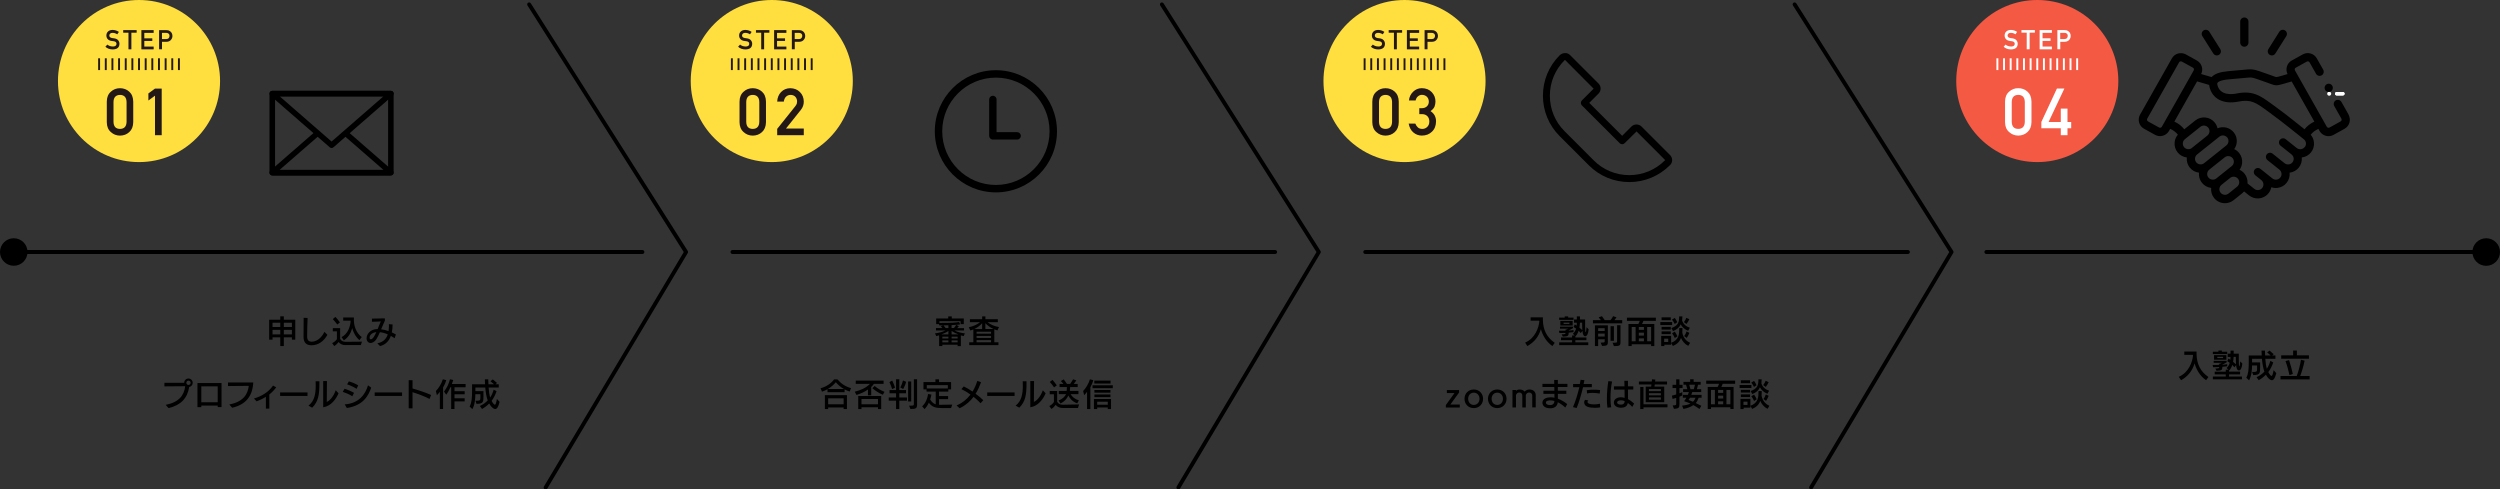 <?xml version="1.0" encoding="UTF-8"?><svg id="_レイヤー_2" xmlns="http://www.w3.org/2000/svg" viewBox="0 0 831.94 162.88"><rect x="0" y="0" width="831.94" height="162.88" fill="#333333" stroke="none"/><defs><style>.cls-1{fill:#231815;}.cls-1,.cls-2,.cls-3,.cls-4,.cls-5{stroke-width:0px;}.cls-2{fill:#f45943;}.cls-3{fill:#000;}.cls-4{fill:#ffde3f;}.cls-5{fill:#fff;}</style></defs><g id="_レイヤー_1-2"><path class="cls-3" d="M823.41,84.52h-162.39c-.36,0-.66-.29-.66-.66s.29-.66.66-.66h162.39c.36,0,.66.29.66.66s-.29.66-.66.66Z"/><path class="cls-3" d="M827.35,79.93c-2.17,0-3.93,1.76-3.93,3.93s1.76,3.93,3.93,3.93,3.93-1.76,3.93-3.93-1.76-3.93-3.93-3.93Z"/><path class="cls-3" d="M827.35,88.46c-2.53,0-4.59-2.06-4.59-4.59s2.06-4.59,4.59-4.59,4.59,2.06,4.59,4.59-2.06,4.59-4.59,4.59ZM827.35,80.59c-1.81,0-3.28,1.47-3.28,3.28s1.47,3.28,3.28,3.28,3.28-1.47,3.28-3.28-1.47-3.28-3.28-3.28Z"/><circle class="cls-4" cx="46.26" cy="26.97" r="26.97"/><path class="cls-1" d="M37.51,15.49c.83-.01,1.25-.31,1.26-.89,0-.48-.27-.76-.83-.86-.26-.04-.54-.08-.85-.12-.55-.09-.97-.29-1.25-.61-.29-.32-.44-.72-.44-1.18,0-.56.19-1.01.56-1.35.36-.34.87-.51,1.53-.52.79.02,1.49.24,2.07.66l-.54.8c-.48-.32-1.01-.48-1.58-.49-.3,0-.55.08-.75.22-.21.16-.31.39-.32.69,0,.18.07.35.21.5.14.15.37.26.69.32.18.03.42.06.72.1.6.08,1.04.3,1.33.64.28.34.43.74.43,1.19-.03,1.22-.78,1.84-2.24,1.86-.95,0-1.76-.29-2.44-.88l.64-.73c.51.42,1.11.63,1.81.63Z"/><path class="cls-1" d="M42.75,10.88h-1.75v-.86h4.47v.86h-1.75v5.53h-.97v-5.53Z"/><path class="cls-1" d="M47.05,10.02h4.08v.92h-3.11v1.82h2.66v.86h-2.66v1.88h3.11v.92h-4.08v-6.39Z"/><path class="cls-1" d="M52.94,10.02h2.31c.25,0,.49.02.73.07.23.06.47.19.71.38.2.14.37.35.49.61.13.26.2.56.2.91,0,.47-.17.9-.5,1.29-.34.41-.84.62-1.5.63h-1.47v2.49h-.97v-6.39ZM53.91,13h1.43c.36,0,.63-.12.81-.33.17-.21.26-.44.26-.7,0-.21-.04-.39-.11-.54-.07-.13-.18-.23-.31-.31-.2-.13-.43-.19-.69-.18h-1.4v2.07Z"/><path class="cls-1" d="M35.54,33.81c.01-1.43.47-2.54,1.37-3.31.84-.77,1.85-1.15,3.02-1.15s2.23.38,3.08,1.15c.86.77,1.3,1.88,1.33,3.31v6.85c-.03,1.43-.47,2.53-1.33,3.3-.84.77-1.87,1.16-3.08,1.17-1.17-.01-2.18-.4-3.02-1.17-.9-.77-1.36-1.87-1.37-3.3v-6.85ZM42.12,33.95c-.04-1.55-.77-2.35-2.18-2.37-1.42.03-2.14.82-2.17,2.37v6.58c.03,1.57.75,2.36,2.17,2.37,1.41-.02,2.14-.81,2.18-2.37v-6.58Z"/><path class="cls-1" d="M49.38,33.45v-2.36l2.2-1.61h2.23v15.52h-2.23v-13.17l-2.2,1.62Z"/><rect class="cls-1" x="32.66" y="19.4" width=".64" height="3.92"/><rect class="cls-1" x="34.88" y="19.4" width=".64" height="3.92"/><rect class="cls-1" x="37.09" y="19.4" width=".64" height="3.92"/><rect class="cls-1" x="39.3" y="19.4" width=".64" height="3.92"/><rect class="cls-1" x="41.52" y="19.4" width=".64" height="3.92"/><rect class="cls-1" x="43.73" y="19.4" width=".64" height="3.92"/><rect class="cls-1" x="45.94" y="19.4" width=".64" height="3.92"/><rect class="cls-1" x="48.16" y="19.4" width=".64" height="3.92"/><rect class="cls-1" x="50.37" y="19.4" width=".64" height="3.92"/><rect class="cls-1" x="52.58" y="19.4" width=".64" height="3.92"/><rect class="cls-1" x="54.8" y="19.4" width=".64" height="3.92"/><rect class="cls-1" x="57.01" y="19.4" width=".64" height="3.92"/><rect class="cls-1" x="59.22" y="19.4" width=".64" height="3.92"/><circle class="cls-4" cx="256.83" cy="26.97" r="26.97"/><path class="cls-1" d="M248.07,15.49c.83-.01,1.25-.31,1.26-.89,0-.48-.27-.76-.83-.86-.26-.04-.54-.08-.85-.12-.55-.09-.97-.29-1.25-.61-.29-.32-.44-.72-.44-1.18,0-.56.19-1.01.56-1.35.36-.34.87-.51,1.53-.52.79.02,1.49.24,2.07.66l-.54.8c-.48-.32-1.01-.48-1.58-.49-.3,0-.55.08-.75.22-.21.16-.31.39-.32.69,0,.18.07.35.21.5.14.15.37.26.69.32.18.03.42.06.72.1.6.08,1.04.3,1.33.64.28.34.43.74.43,1.19-.03,1.22-.78,1.84-2.24,1.86-.95,0-1.76-.29-2.44-.88l.64-.73c.51.42,1.11.63,1.81.63Z"/><path class="cls-1" d="M253.31,10.88h-1.75v-.86h4.47v.86h-1.75v5.53h-.97v-5.53Z"/><path class="cls-1" d="M257.61,10.02h4.08v.92h-3.11v1.82h2.66v.86h-2.66v1.88h3.11v.92h-4.08v-6.39Z"/><path class="cls-1" d="M263.51,10.02h2.31c.25,0,.49.02.73.07.23.06.47.19.71.38.2.14.37.35.49.61.13.26.2.56.2.91,0,.47-.17.9-.5,1.29-.34.41-.84.62-1.5.63h-1.47v2.49h-.97v-6.39ZM264.47,13h1.43c.36,0,.63-.12.81-.33.17-.21.26-.44.26-.7,0-.21-.04-.39-.11-.54-.07-.13-.18-.23-.31-.31-.2-.13-.43-.19-.69-.18h-1.4v2.07Z"/><path class="cls-1" d="M246.1,33.81c.01-1.43.47-2.54,1.37-3.31.84-.77,1.85-1.15,3.02-1.15s2.23.38,3.08,1.15c.86.77,1.3,1.88,1.33,3.31v6.85c-.03,1.43-.47,2.53-1.33,3.3-.84.77-1.87,1.16-3.08,1.17-1.17-.01-2.18-.4-3.02-1.17-.9-.77-1.36-1.87-1.37-3.3v-6.85ZM252.68,33.95c-.04-1.55-.77-2.35-2.18-2.37-1.42.03-2.14.82-2.17,2.37v6.58c.03,1.57.75,2.36,2.17,2.37,1.41-.02,2.14-.81,2.18-2.37v-6.58Z"/><path class="cls-1" d="M258.62,42.9l6.06-7.58c.23-.31.39-.59.48-.85.06-.25.09-.48.09-.7,0-.58-.18-1.09-.54-1.52-.38-.43-.91-.66-1.6-.67-.61,0-1.12.19-1.52.58-.42.39-.67.94-.75,1.65h-2.21c.06-1.29.49-2.36,1.3-3.2.82-.82,1.82-1.24,3.01-1.26,1.33.01,2.42.44,3.25,1.28.84.83,1.27,1.89,1.29,3.16,0,1.02-.31,1.93-.94,2.73l-4.99,6.26h5.93v2.22h-8.85v-2.1Z"/><rect class="cls-1" x="243.23" y="19.4" width=".64" height="3.92"/><rect class="cls-1" x="245.44" y="19.4" width=".64" height="3.92"/><rect class="cls-1" x="247.65" y="19.4" width=".64" height="3.92"/><rect class="cls-1" x="249.87" y="19.4" width=".64" height="3.92"/><rect class="cls-1" x="252.08" y="19.4" width=".64" height="3.92"/><rect class="cls-1" x="254.29" y="19.4" width=".64" height="3.92"/><rect class="cls-1" x="256.51" y="19.4" width=".64" height="3.92"/><rect class="cls-1" x="258.72" y="19.4" width=".64" height="3.92"/><rect class="cls-1" x="260.93" y="19.4" width=".64" height="3.92"/><rect class="cls-1" x="263.15" y="19.4" width=".64" height="3.92"/><rect class="cls-1" x="265.36" y="19.4" width=".64" height="3.92"/><rect class="cls-1" x="267.57" y="19.4" width=".64" height="3.92"/><rect class="cls-1" x="269.79" y="19.4" width=".64" height="3.92"/><circle class="cls-4" cx="467.39" cy="26.97" r="26.97"/><path class="cls-1" d="M458.64,15.49c.83-.01,1.25-.31,1.26-.89,0-.48-.27-.76-.83-.86-.26-.04-.54-.08-.85-.12-.55-.09-.97-.29-1.25-.61-.29-.32-.44-.72-.44-1.18,0-.56.19-1.01.56-1.35.36-.34.87-.51,1.53-.52.79.02,1.49.24,2.07.66l-.54.8c-.48-.32-1.01-.48-1.58-.49-.3,0-.55.08-.75.22-.21.16-.31.39-.32.69,0,.18.07.35.21.5.14.15.37.26.69.32.18.03.42.06.72.1.6.08,1.04.3,1.33.64.28.34.43.74.43,1.19-.03,1.22-.78,1.84-2.24,1.86-.95,0-1.76-.29-2.44-.88l.64-.73c.51.42,1.11.63,1.81.63Z"/><path class="cls-1" d="M463.87,10.88h-1.75v-.86h4.47v.86h-1.75v5.53h-.97v-5.53Z"/><path class="cls-1" d="M468.18,10.02h4.08v.92h-3.11v1.82h2.66v.86h-2.66v1.88h3.11v.92h-4.08v-6.39Z"/><path class="cls-1" d="M474.07,10.02h2.31c.25,0,.49.02.73.07.23.06.47.19.71.38.2.14.37.35.49.61.13.26.2.56.2.91,0,.47-.17.9-.5,1.29-.34.41-.84.62-1.5.63h-1.47v2.49h-.97v-6.39ZM475.04,13h1.43c.36,0,.63-.12.81-.33.17-.21.26-.44.26-.7,0-.21-.03-.39-.11-.54-.07-.13-.18-.23-.31-.31-.2-.13-.43-.19-.69-.18h-1.4v2.07Z"/><path class="cls-1" d="M456.67,33.81c.01-1.43.47-2.54,1.37-3.31.84-.77,1.85-1.15,3.02-1.15s2.23.38,3.08,1.15c.86.77,1.3,1.88,1.33,3.31v6.85c-.03,1.43-.47,2.53-1.33,3.3-.84.77-1.87,1.16-3.08,1.17-1.17-.01-2.18-.4-3.02-1.17-.9-.77-1.36-1.87-1.37-3.3v-6.85ZM463.25,33.95c-.04-1.55-.77-2.35-2.18-2.37-1.42.03-2.14.82-2.17,2.37v6.58c.03,1.57.75,2.36,2.17,2.37,1.41-.02,2.14-.81,2.18-2.37v-6.58Z"/><path class="cls-1" d="M472.31,36.01h.77c.76,0,1.35-.21,1.77-.63.42-.4.63-.93.63-1.58-.02-.65-.23-1.19-.65-1.61-.42-.4-.96-.61-1.62-.63-.47,0-.91.15-1.3.46-.41.31-.69.78-.83,1.42h-2.22c.11-1.15.58-2.12,1.39-2.91.8-.78,1.76-1.18,2.87-1.19,1.41.01,2.53.46,3.36,1.35.8.87,1.2,1.89,1.21,3.07,0,.6-.11,1.17-.32,1.73-.25.55-.69,1.05-1.33,1.48.65.43,1.12.94,1.42,1.53.28.6.42,1.22.42,1.87-.02,1.46-.46,2.6-1.35,3.44-.87.86-1.99,1.3-3.36,1.31-1.06,0-1.99-.34-2.81-1.02-.82-.68-1.34-1.67-1.59-2.96h2.22c.2.52.48.94.84,1.26.37.33.86.5,1.47.5.65,0,1.2-.22,1.65-.67.45-.42.69-1.01.7-1.79-.01-.79-.25-1.4-.7-1.83-.45-.42-1.01-.63-1.7-.63h-.94v-1.97Z"/><rect class="cls-1" x="453.79" y="19.4" width=".64" height="3.92"/><rect class="cls-1" x="456" y="19.4" width=".64" height="3.92"/><rect class="cls-1" x="458.22" y="19.4" width=".64" height="3.92"/><rect class="cls-1" x="460.43" y="19.4" width=".64" height="3.92"/><rect class="cls-1" x="462.65" y="19.4" width=".64" height="3.92"/><rect class="cls-1" x="464.86" y="19.4" width=".64" height="3.92"/><rect class="cls-1" x="467.07" y="19.4" width=".64" height="3.92"/><rect class="cls-1" x="469.28" y="19.4" width=".64" height="3.92"/><rect class="cls-1" x="471.5" y="19.4" width=".64" height="3.92"/><rect class="cls-1" x="473.71" y="19.4" width=".64" height="3.92"/><rect class="cls-1" x="475.92" y="19.4" width=".64" height="3.92"/><rect class="cls-1" x="478.14" y="19.4" width=".64" height="3.92"/><rect class="cls-1" x="480.35" y="19.4" width=".64" height="3.92"/><path class="cls-3" d="M634.9,84.52h-180.57c-.36,0-.66-.29-.66-.66s.29-.66.66-.66h180.57c.36,0,.66.29.66.66s-.29.66-.66.66Z"/><path class="cls-3" d="M602.7,162.88c-.11,0-.23-.03-.34-.09-.31-.19-.41-.59-.23-.9l46.53-78.01L596.65,1.82c-.19-.31-.1-.71.2-.91.31-.19.71-.1.91.2l52.23,82.4c.13.21.14.48,0,.69l-46.73,78.36c-.12.21-.34.32-.57.32Z"/><path class="cls-3" d="M424.33,84.52h-180.57c-.36,0-.66-.29-.66-.66s.29-.66.66-.66h180.57c.36,0,.66.29.66.66s-.29.66-.66.66Z"/><path class="cls-3" d="M392.14,162.88c-.11,0-.23-.03-.34-.09-.31-.19-.41-.59-.23-.9l46.53-78.01L386.09,1.82c-.19-.31-.1-.71.2-.91.31-.19.71-.1.91.2l52.23,82.4c.13.21.14.48,0,.69l-46.73,78.36c-.12.21-.34.32-.57.32Z"/><path class="cls-3" d="M213.77,84.52H8.51c-.36,0-.66-.29-.66-.66s.29-.66.66-.66h205.26c.36,0,.66.29.66.66s-.29.66-.66.66Z"/><path class="cls-3" d="M181.58,162.88c-.11,0-.23-.03-.34-.09-.31-.19-.41-.59-.23-.9l46.53-78.01L175.53,1.82c-.19-.31-.1-.71.2-.91.31-.19.71-.1.91.2l52.23,82.4c.13.21.14.48,0,.69l-46.73,78.36c-.12.21-.34.32-.57.32Z"/><path class="cls-3" d="M4.58,79.93c-2.17,0-3.93,1.76-3.93,3.93s1.76,3.93,3.93,3.93,3.93-1.76,3.93-3.93-1.76-3.93-3.93-3.93Z"/><path class="cls-3" d="M4.58,88.44c-2.52,0-4.58-2.05-4.58-4.58s2.05-4.58,4.58-4.58,4.58,2.05,4.58,4.58-2.05,4.58-4.58,4.58ZM4.58,80.57c-1.82,0-3.29,1.48-3.29,3.29s1.48,3.29,3.29,3.29,3.29-1.48,3.29-3.29-1.48-3.29-3.29-3.29Z"/><path class="cls-5" d="M775.1,30.52c-.37,0-.67.3-.67.67s.3.67.67.67.67-.3.67-.67-.3-.67-.67-.67Z"/><path class="cls-5" d="M779.64,31.77h-2.03c-.32,0-.58-.26-.58-.58s.26-.58.58-.58h2.03c.32,0,.58.26.58.58s-.26.58-.58.58Z"/><path class="cls-5" d="M779.64,31.77h-2.03c-.32,0-.58-.26-.58-.58s.26-.58.58-.58h2.03c.32,0,.58.26.58.58s-.26.58-.58.58Z"/><circle class="cls-2" cx="677.96" cy="26.97" r="26.97"/><path class="cls-5" d="M669.2,15.49c.83-.01,1.25-.31,1.26-.89,0-.48-.27-.76-.83-.86-.26-.04-.54-.07-.85-.12-.55-.09-.97-.29-1.25-.61-.3-.33-.44-.72-.44-1.18,0-.56.19-1.01.56-1.35.36-.34.87-.51,1.53-.52.79.02,1.49.24,2.07.66l-.54.8c-.48-.32-1.01-.48-1.58-.49-.3,0-.55.07-.74.22-.21.16-.31.39-.32.69,0,.18.07.35.21.5.14.15.37.26.69.32.18.03.42.06.72.1.6.08,1.04.3,1.33.64.28.34.42.74.42,1.19-.03,1.22-.78,1.84-2.24,1.86-.95,0-1.76-.29-2.44-.88l.64-.73c.51.42,1.11.63,1.82.64Z"/><path class="cls-5" d="M674.44,10.87h-1.75v-.86h4.47v.86h-1.75v5.53h-.97v-5.53Z"/><path class="cls-5" d="M678.74,10.01h4.08v.92h-3.11v1.82h2.66v.86h-2.66v1.88h3.11v.92h-4.08v-6.39Z"/><path class="cls-5" d="M684.63,10.01h2.32c.25,0,.49.02.73.07.23.06.47.19.71.38.2.14.37.35.49.61.13.26.2.56.2.91,0,.47-.17.9-.5,1.29-.34.41-.84.62-1.5.63h-1.47v2.49h-.97v-6.39ZM685.6,12.99h1.43c.36,0,.63-.12.81-.33.17-.21.26-.45.26-.7,0-.21-.04-.39-.11-.54-.07-.13-.18-.23-.31-.31-.2-.13-.43-.19-.69-.18h-1.4v2.07Z"/><path class="cls-5" d="M667.23,33.8c.01-1.43.47-2.54,1.37-3.31.84-.77,1.85-1.15,3.02-1.15s2.23.38,3.08,1.15c.86.77,1.3,1.88,1.33,3.31v6.85c-.03,1.43-.47,2.53-1.33,3.3-.84.77-1.87,1.16-3.08,1.17-1.17-.01-2.18-.4-3.02-1.17-.9-.77-1.36-1.87-1.37-3.3v-6.85ZM673.81,33.94c-.04-1.56-.77-2.35-2.18-2.37-1.42.03-2.14.82-2.17,2.37v6.58c.03,1.57.75,2.36,2.17,2.37,1.41-.01,2.14-.81,2.18-2.37v-6.58Z"/><path class="cls-5" d="M679.31,40.59l5.18-11.12h2.48l-5.25,11.12h4.06v-4.46h2.23v4.46h1.23v2.1h-1.23v2.31h-2.23v-2.31h-6.47v-2.1Z"/><rect class="cls-5" x="664.36" y="19.4" width=".64" height="3.92"/><rect class="cls-5" x="666.57" y="19.4" width=".64" height="3.92"/><rect class="cls-5" x="668.78" y="19.4" width=".64" height="3.92"/><rect class="cls-5" x="671" y="19.4" width=".64" height="3.92"/><rect class="cls-5" x="673.21" y="19.4" width=".64" height="3.92"/><rect class="cls-5" x="675.42" y="19.4" width=".64" height="3.92"/><rect class="cls-5" x="677.64" y="19.4" width=".64" height="3.92"/><rect class="cls-5" x="679.85" y="19.4" width=".64" height="3.92"/><rect class="cls-5" x="682.06" y="19.4" width=".64" height="3.92"/><rect class="cls-5" x="684.27" y="19.4" width=".64" height="3.92"/><rect class="cls-5" x="686.49" y="19.4" width=".64" height="3.92"/><rect class="cls-5" x="688.7" y="19.4" width=".64" height="3.92"/><rect class="cls-5" x="690.91" y="19.4" width=".64" height="3.92"/><path class="cls-3" d="M130.07,58.38h-39.47c-.51,0-.92-.41-.92-.92v-26.31c0-.51.41-.92.92-.92h39.47c.51,0,.92.41.92.92v26.31c0,.51-.41.92-.92.92ZM91.53,56.54h37.62v-24.46h-37.62v24.46Z"/><path class="cls-3" d="M130.07,58.38h-39.47c-.39,0-.73-.24-.87-.6-.14-.36-.03-.77.26-1.02l15.11-13.16,1.21,1.39-13.25,11.53h34.53l-13.25-11.53,1.21-1.39,15.11,13.16c.29.25.39.66.26,1.02-.14.36-.48.6-.87.6Z"/><path class="cls-3" d="M110.34,49.25c-.22,0-.43-.08-.61-.23l-19.73-17.18c-.29-.25-.39-.66-.26-1.02.14-.36.48-.6.87-.6h39.47c.39,0,.73.24.87.6.14.36.03.77-.26,1.02l-19.73,17.18c-.17.15-.39.23-.61.23ZM93.08,32.07l17.26,15.03,17.26-15.03h-34.53Z"/><path class="cls-3" d="M331.41,64.02c-11.21,0-20.33-9.12-20.33-20.33s9.12-20.33,20.33-20.33,20.33,9.12,20.33,20.33-9.12,20.33-20.33,20.33ZM331.41,25.83c-9.85,0-17.86,8.01-17.86,17.86s8.01,17.86,17.86,17.86,17.86-8.01,17.86-17.86-8.01-17.86-17.86-17.86Z"/><path class="cls-3" d="M338.48,46.44h-8.08c-.68,0-1.23-.55-1.23-1.23v-12.12c0-.68.55-1.23,1.23-1.23s1.23.55,1.23,1.23v10.89h6.85c.68,0,1.23.55,1.23,1.23s-.55,1.23-1.23,1.23Z"/><path class="cls-3" d="M97.14,113.04v-.79h-2.69v2.91h-1.18v-2.91h-2.58v.79h-1.12v-6.63h3.7v-1.14s1.18,0,1.18,0v1.14h3.81v6.63h-1.12ZM93.27,107.4h-2.58s0,1.41,0,1.41h2.58v-1.41ZM93.27,109.78h-2.58v1.5h2.58v-1.5ZM97.14,107.4h-2.69v1.41h2.69v-1.41ZM97.14,109.78h-2.69v1.5h2.69v-1.5Z"/><path class="cls-3" d="M108.96,111.41c-1.17,2.1-2.99,3.49-5.33,3.49-1.39,0-2.62-.63-2.62-2.76s.04-4.26.04-6.38l1.32.04c-.1,2.05-.16,4.11-.16,6.17,0,1.21.51,1.73,1.5,1.73,2.43,0,3.84-2.38,4.26-3.27l.98.99Z"/><path class="cls-3" d="M115.14,114.85c-1.13,0-1.85-.27-2.46-1.03-.36.48-.86.99-1.46,1.33l-.69-.96c.54-.26,1.16-.72,1.58-1.3v-2.62h-1.36v-1.08h2.44v3.6c.43.7,1,.96,1.86.96h.05l5.35-.05-.38,1.14h-4.94ZM112.25,107.99c-.35-.47-1-1.27-1.51-1.81l.89-.72c.42.44,1.15,1.34,1.49,1.82l-.87.71ZM119.6,113.2c-1.02-.88-1.92-2.21-2.38-4.01-.55,1.9-1.4,3.12-2.79,4.08l-.76-1.08c2.07-1.12,2.79-3.26,3-5.13-.01-.16-.02-.3-.02-.36h-2.44v-1.05h3.55s0,.96,0,1.02c.04,1.94.84,4.21,2.62,5.49l-.79,1.04Z"/><path class="cls-3" d="M131.32,112.54c-.4-.27-.83-.53-1.26-.77-.56,1.62-1.64,2.9-3.59,3.4l-.91-.93c1.88-.36,2.96-1.38,3.48-2.96-.85-.39-1.72-.65-2.62-.73-.4.92-.79,1.74-1.19,2.34-.72,1.08-1.59,1.25-1.88,1.25-.74,0-1.36-.59-1.36-1.55,0-1.59,1.44-3,3.34-3.07.04,0,.29-.01.35-.01.2-.49.39-.94.53-1.34.13-.36.48-1.13.52-1.22,0,0-.99.07-1.1.07l-1.86.06v-1.05l4.28-.09.04.74c-.43.91-.84,1.93-1.26,2.91.82.08,1.63.28,2.46.59.08-.51.13-1.08.13-1.67,0-.21-.01-.43-.02-.64l1.24.1c0,.9-.07,1.79-.25,2.63.46.21.91.44,1.35.7l-.41,1.25ZM123.41,112.91c.72,0,1.4-1.46,1.82-2.39-1.1.1-2.23.77-2.23,1.82,0,.31.09.57.4.57h0Z"/><path class="cls-3" d="M55.14,134.73c4.61-.93,6.12-3.29,6.49-6.21-2.08.02-6.92.06-6.92.06v-1.19s4.65-.01,6.58-.01c0-.79.64-1.42,1.42-1.42s1.42.64,1.42,1.42c0,.7-.5,1.29-1.17,1.4-.59,3.72-2.77,6.07-6.88,7.02l-.95-1.08ZM62.72,126.67c-.4,0-.71.31-.71.71s.31.72.71.72.72-.32.72-.72-.33-.71-.72-.71Z"/><path class="cls-3" d="M72.45,135.46v-.49h-5.46v.52h-1.28v-8.02h8.01v8h-1.27ZM72.45,128.57h-5.46v5.29h5.46v-5.29Z"/><path class="cls-3" d="M76.3,134.62c4.61-.93,6.12-3.29,6.49-6.22-2.07.03-6.92.07-6.92.07v-1.19s7.85-.01,8.41-.01c-.23,4.51-2.43,7.36-7.02,8.42l-.95-1.07Z"/><path class="cls-3" d="M88.48,135.95v-3.9c-1.03.65-2.06,1.12-3.08,1.51l-.89-.94c2.78-.84,4.93-2.24,6.35-4.31l1.06.59c-.73.96-1.51,1.75-2.3,2.38,0,.61.01,3.12.02,4.69h-1.16Z"/><path class="cls-3" d="M93.22,131.76v-1.17h9.11v1.17h-9.11Z"/><path class="cls-3" d="M102.65,134.99c2.09-1.57,2.41-4.18,2.41-6.58,0-.52-.01-1.04-.03-1.53h1.26v.65c0,3.8-.33,6.11-2.41,8.14l-1.22-.68ZM107.55,126.82h1.25c-.01.31-.03,5.31-.06,6.94,1.39-.64,2.42-2.33,2.99-3.88l.92,1c-.76,1.8-2.41,4.25-5.1,4.66v-8.72Z"/><path class="cls-3" d="M117.24,131.87c-.97-.64-2.25-1.16-3.19-1.48l.62-1.03c.84.27,2.19.81,3.14,1.37l-.57,1.13ZM114.7,134.58c4.78-.37,6.87-3.33,7.77-6.36l1.06.79c-.85,2.42-2.49,5.94-8.11,6.76l-.71-1.19ZM118.65,129.4c-.91-.64-2.21-1.2-3.14-1.5l.59-.99c.86.24,2.21.76,3.11,1.33l-.55,1.16Z"/><path class="cls-3" d="M124.69,131.76v-1.17h9.11v1.17h-9.11Z"/><path class="cls-3" d="M142.94,132.75c-1.77-.92-3.97-1.71-5.66-2.24v5.38h-1.28v-9.38h1.28v2.76c1.4.4,4.52,1.38,6.18,2.18l-.51,1.3Z"/><path class="cls-3" d="M146.37,136.12v-5.73c-.33.44-.67.83-.98,1.12l-.35-1.39c.95-.93,1.85-2.38,2.33-3.91l1.13.29c-.24.88-.62,1.72-1.05,2.44v7.17h-1.09ZM151.24,133.56v2.55h-1.1v-7.25h-.25c-.42.95-.89,1.83-1.41,2.49l-.72-1.06c.97-1.21,1.61-2.62,1.98-4.08l1.09.24c-.14.44-.29.89-.46,1.33h4.57v1.08h-3.69v1.31h3.38v1.03h-3.38v1.33h3.38v1.04h-3.38Z"/><path class="cls-3" d="M166.26,133.74c-.45,1.75-.9,2.36-1.46,2.37-.71,0-1.48-.89-2.01-1.84-.71.74-1.5,1.33-2.39,1.83l-.71-1c.99-.45,1.86-1.06,2.61-1.85-.45-1.18-.68-2.72-.82-4.28h-3.28v1.2h2.68v1.75c0,1.84-.09,2.41-2.09,2.48h-.22l-.36-1.06c.19.02.32.02.46.02,1.11,0,1.19-.25,1.19-.97v-1.2h-1.67c-.02,1.54-.16,3.45-.99,4.96l-.93-.87c.7-1.27.82-2.85.82-5.17v-2.24h4.32c-.03-.57-.05-1.11-.07-1.63h1.14c.02.49.03,1.06.06,1.63h1.86c-.38-.34-.86-.75-1.19-1.01l.79-.62c.44.35.97.82,1.39,1.2l-.5.43h1.08v1.1h-3.37c.08,1.19.24,2.39.51,3.32.51-.76.9-1.64,1.17-2.63l.96.53c-.42,1.25-.97,2.31-1.65,3.21.46.89.9,1.28,1.08,1.28.21,0,.43-.43.69-1.92l.89.98Z"/><path class="cls-3" d="M516.59,115.16c-2.14-1.51-3.25-3.67-3.82-5.61-.72,2.47-2.25,4.38-4.51,5.61l-.74-1.14c3.37-1.48,4.52-4.98,4.72-6.97l-.03-.33h-2.86v-1.11h4.08c0,.07,0,.79,0,.86.08,3.29,1.24,5.74,3.95,7.62l-.79,1.08Z"/><path class="cls-3" d="M523.63,110.52c-.46.07-1.03.14-1.62.18v.03c0,1.12-.29,1.22-1.94,1.29l-.39-.77c1.17,0,1.29-.06,1.29-.47h0c-.7.02-1.41.04-2.03.06l-.17-.77c1.79,0,2.1-.01,2.2-.01v-.38h.2c.24-.09.58-.23.71-.31h-2.75v-.66h4.33v.48c-.43.28-1.06.61-1.46.77v.05c.58-.03,1.14-.09,1.63-.18v.69ZM518.85,106.45v-.76h1.85v-.4h1.15v.4h1.78v.76h-4.78ZM518.86,114.87v-.94h4.29v-.71h-3.68v-.92h3.68v-.67h.85l-.58-.56c.55-.48.87-1.07,1.06-1.71-.27-.2-.55-.39-.83-.55l.41-.87.62.42c.03-.32.04-.65.05-.97h-.93v-1.08h.94v-1.02h1.04v1.02h1.71v1.66c0,.54,0,2.56.16,2.55.11,0,.25-.49.33-1.63l.69.7c-.12,1.58-.63,2.31-1.14,2.31-.59,0-.84-.79-.93-1.79l-.58.74c-.21-.28-.44-.54-.69-.79-.22.68-.54,1.32-1.04,1.84l-.05-.05v.44h3.68v.92h-3.68v.71h4.3v.94h-9.67ZM519.24,108.34v-1.54h4.1v1.54h-4.1ZM522.26,107.37h-1.93v.42h1.93v-.42ZM525.77,107.38c-.02.49-.07,1.06-.18,1.65.37.28.71.58.96.83-.04-.59-.05-1.22-.05-1.83,0,0-.01-.51-.01-.65h-.72Z"/><path class="cls-3" d="M530.09,107.59v-1.05h2.65c-.22-.31-.53-.7-.75-.93l1.1-.39c.29.36.64.85.93,1.32h1.91c.34-.41.69-.9.88-1.33l1.12.39c-.15.25-.42.63-.68.94h2.58v1.05h-9.72ZM532.66,114h.29c.94,0,1.05-.1,1.05-.44v-.67h-2.17v2.28h-1.08v-6.92h4.31v5.58c0,1.04-.31,1.28-1.94,1.28l-.47-1.11ZM534,109.21h-2.17v.93h2.17v-.93ZM534,111.02h-2.17v.98h2.17v-.98ZM535.95,113.4v-4.84h1.12v4.84h-1.12ZM536.64,114.06c1.33,0,1.49-.02,1.49-.47v-5.38h1.13v5.71c0,1.08-.35,1.26-2.2,1.26l-.42-1.11Z"/><path class="cls-3" d="M549.45,115.16v-.59h-6.46v.59h-1.08v-7.34h3.29c.19-.33.37-.71.48-1.05h-4.27v-1.06h9.62v1.06h-4.15c-.12.37-.27.73-.45,1.05h4.09v7.34h-1.08ZM544.29,108.82h-1.3v4.75h1.3v-4.75ZM547.06,108.82h-1.7v.96h1.7v-.96ZM547.06,110.71h-1.7v.97h1.7v-.97ZM547.06,112.6h-1.7v.97h1.7v-.97ZM549.45,108.82h-1.31v4.75h1.31v-4.75Z"/><path class="cls-3" d="M552.52,108.17v-1h3.93v1h-3.93ZM561.81,115.1c-1.18-.59-1.97-1.59-2.42-2.65-.42,1.25-1.34,2.11-2.7,2.69l-.58-1.02v.59h-2.25v.45h-1.06v-3.38h3.31v2.3c2.67-.97,2.7-2.92,2.7-4.91h1.08c0,.41-.02,1-.06,1.54.32,1.62,1.18,2.74,2.61,3.37l-.63,1.02ZM552.93,106.56v-.97h3.07v.97h-3.07ZM552.93,109.68v-.9h3.07v.9h-3.07ZM552.93,111.19v-.9h3.07v.9h-3.07ZM555.14,112.71h-1.34v1.09h1.34v-1.09ZM561.75,110.08c-1.13-.46-1.95-1.24-2.47-2.14-.39.97-1.27,1.76-2.54,2.24l-.54-1c2.19-.82,2.58-1.77,2.58-3.9h1.08c0,.37-.03.93-.09,1.4.45,1.23,1.27,1.95,2.56,2.39l-.56,1.02ZM557.31,107.82c-.22-.46-.53-.97-.91-1.46l.93-.57c.33.45.64,1,.82,1.44l-.84.58ZM557.33,112.48c-.22-.5-.55-1.1-.9-1.57l.91-.55c.31.45.67,1.09.87,1.56l-.88.57ZM560.36,107.19c.31-.37.65-.94.82-1.42l1,.46c-.23.52-.65,1.18-.97,1.58l-.85-.62ZM560.46,111.84c.31-.39.63-1.02.77-1.54l.95.46c-.18.5-.54,1.26-.86,1.69l-.87-.61Z"/><path class="cls-3" d="M481.14,135.62v-.82l2.88-4h-2.54v-.99h4.07v.8l-2.91,4.02h3.14v.99h-4.64Z"/><path class="cls-3" d="M487.35,132.71c0-1.76,1.3-3.1,3.09-3.1s3.09,1.34,3.09,3.1-1.29,3.1-3.09,3.1-3.09-1.33-3.09-3.1ZM492.34,132.71c0-1.15-.75-2.04-1.89-2.04s-1.88.89-1.88,2.04.75,2.04,1.88,2.04,1.89-.88,1.89-2.04Z"/><path class="cls-3" d="M495.16,132.71c0-1.76,1.3-3.1,3.09-3.1s3.09,1.34,3.09,3.1-1.29,3.1-3.09,3.1-3.09-1.33-3.09-3.1ZM500.14,132.71c0-1.15-.75-2.04-1.89-2.04s-1.88.89-1.88,2.04.75,2.04,1.88,2.04,1.89-.88,1.89-2.04Z"/><path class="cls-3" d="M509.9,135.61v-3.99c0-.56-.4-1-1.05-1-.5,0-.95.33-1.1.85v4.13h-1.16v-3.99c0-.56-.38-1-1.03-1-.52,0-.96.37-1.08.91v4.07h-1.17v-5.81h1.17v.24c.32-.24.73-.41,1.19-.41.81,0,1.36.29,1.68.7.37-.4.94-.7,1.6-.7,1.48,0,2.1.97,2.1,1.88v4.09h-1.17Z"/><path class="cls-3" d="M520.9,135.62c-.82-.75-1.65-1.35-2.5-1.76-.16,1.36-1.15,2.01-2.47,2.01-2.08,0-2.65-1.07-2.65-1.86,0-1.42,1.61-1.8,2.73-1.8.42,0,.84.04,1.28.14,0-.18-.02-1.05-.02-1.29h-3.66s0-1.03,0-1.03h3.64c0-.2-.01-1.06-.01-1.25h-3.95v-1.03h3.92c-.01-.58-.02-1.05-.02-1.31h1.22v1.3h3.19v1.04h-3.19c0,.19,0,1.04,0,1.24h2.83v1.04h-2.82c0,.48,0,1.1.01,1.61,1.02.37,2.06.97,3.1,1.8l-.64,1.15ZM515.87,133.23c-.44,0-1.43.1-1.43.74s.76.83,1.41.83c.9,0,1.38-.49,1.43-1.36-.39-.12-.87-.21-1.41-.21Z"/><path class="cls-3" d="M523.45,135.47c.86-1.94,1.62-4.53,2.12-6.63h-2.08v-1.05h2.24c.11-.53.2-1,.26-1.4l1.27.12c-.07.4-.18.84-.27,1.28h2.74v1.05h-2.92c-.6,2.44-1.38,5.17-2.14,6.94l-1.22-.3ZM532.5,135.57c-.6.1-1.18.14-1.75.14-1.76,0-3.58-.3-3.58-1.83,0-.28.1-.58.3-.82l1.09.19c-.2.18-.28.35-.28.49,0,.57.9.83,2.17.83.59,0,1.25-.05,1.99-.22l.06,1.23ZM532.35,130.97c-.81-.14-1.64-.23-2.44-.23-.63,0-1.23.05-1.77.19l-.1-1.09c.74-.12,1.48-.16,2.24-.16.68,0,1.4.03,2.2.12l-.12,1.16Z"/><path class="cls-3" d="M534.92,135.66c-.14-.85-.19-1.86-.19-2.91,0-2.17.24-4.5.49-5.93l1.25.14c-.36,1.51-.54,3.59-.54,5.46,0,1.19.07,2.29.24,3.12l-1.25.12ZM543.19,135.41c-.45-.47-.95-.93-1.48-1.31-.23,1.16-1.12,1.59-2.29,1.59-1.05,0-2.37-.49-2.37-1.74,0-1.1,1.11-1.75,2.27-1.75.46,0,.88.07,1.32.2l-.03-2.75h-3.53v-1.09h3.51c-.02-.7-.03-1.35-.05-1.83h1.21v1.83h1.77v1.08h-1.77s.02,3.19.02,3.19c.63.32,1.31.8,2.03,1.47l-.62,1.11ZM539.43,133.21c-.85,0-1.3.37-1.3.72,0,.44.53.72,1.29.72s1.2-.38,1.24-1.17c-.4-.18-.79-.27-1.22-.27Z"/><path class="cls-3" d="M547.65,133.85v-5.2h1.82c.03-.2.06-.45.09-.72h-4.18v-.96h4.3l.07-.74,1.1.08c0,.14-.03.38-.07.66h3.97v.96h-4.08l-.1.72h3.25v5.2h-6.17ZM546.91,135.53v.59h-1.08v-7.35h1.08v5.76h7.99v1.01h-7.99ZM552.71,129.48h-3.98v.68h3.98v-.68ZM552.71,130.85h-3.98v.71h3.98v-.71ZM552.71,132.25h-3.98v.75h3.98v-.75Z"/><path class="cls-3" d="M556.63,134.9c1.15,0,1.17-.07,1.17-.66v-1.83c-.41.14-.82.26-1.21.35l-.22-1.11c.44-.08.93-.22,1.43-.39v-2.12h-1.22v-1.08h1.22v-1.83h1.08v1.83h1.03v1.08h-1.03v1.75c.35-.14.67-.27.94-.39v1.12c-.28.12-.6.26-.94.4v2.29c0,1.31-.08,1.66-1.84,1.73l-.41-1.13ZM565.55,136.11c-.67-.49-1.35-.92-2.05-1.3-.81.58-1.86,1-3.29,1.28l-.46-1.12c1.14-.08,2.09-.31,2.79-.67-.67-.28-1.41-.59-2.11-.8.27-.35.53-.73.76-1.14h-1.19v-.96h1.69c.14-.31.24-.62.32-.92h-1.92v-.96h1.42c-.12-.48-.3-1.07-.44-1.49h-.85v-.96h2.22v-.85h1.16v.85h2.34v.96h-.87c-.08.42-.23,1-.39,1.49h1.44v.96h-2.99c-.07.29-.18.61-.3.92h3.42v.96h-.98c-.22.64-.51,1.25-.96,1.77.61.28,1.4.65,1.86.91l-.64,1.07ZM562.39,132.36c-.16.29-.32.54-.49.73.38.15.96.38,1.48.6.39-.36.66-.79.86-1.33h-1.84ZM562.14,128.03c.12.42.29,1.02.41,1.49h1.11c.15-.48.3-1.07.39-1.49h-1.91Z"/><path class="cls-3" d="M575.83,136.11v-.59h-6.46v.59h-1.08v-7.34h3.29c.19-.33.37-.71.48-1.05h-4.27v-1.06h9.62v1.06h-4.15c-.12.37-.27.73-.45,1.05h4.09v7.34h-1.08ZM570.67,129.77h-1.3v4.75h1.3v-4.75ZM573.44,129.77h-1.7v.96h1.7v-.96ZM573.44,131.66h-1.7v.97h1.7v-.97ZM573.44,133.55h-1.7v.97h1.7v-.97ZM575.83,129.77h-1.31v4.75h1.31v-4.75Z"/><path class="cls-3" d="M578.9,129.11v-.99h3.93v.99h-3.93ZM588.19,136.05c-1.18-.59-1.97-1.59-2.42-2.65-.42,1.25-1.34,2.11-2.7,2.69l-.58-1.01v.59h-2.25v.45h-1.06v-3.38h3.31v2.3c2.67-.97,2.7-2.92,2.7-4.91h1.08c0,.41-.02,1-.06,1.54.32,1.62,1.18,2.74,2.61,3.37l-.63,1.02ZM579.31,127.51v-.97h3.07v.97h-3.07ZM579.31,130.63v-.9h3.07v.9h-3.07ZM579.31,132.14v-.9h3.07v.9h-3.07ZM581.52,133.66h-1.34v1.09h1.34v-1.09ZM588.13,131.03c-1.13-.46-1.95-1.24-2.47-2.14-.39.97-1.27,1.76-2.54,2.24l-.54-1c2.19-.82,2.58-1.77,2.58-3.9h1.08c0,.37-.03.93-.09,1.4.45,1.22,1.27,1.95,2.56,2.39l-.56,1.02ZM583.69,128.77c-.22-.46-.53-.97-.91-1.46l.93-.56c.33.45.64,1,.82,1.44l-.84.58ZM583.71,133.43c-.22-.5-.55-1.1-.9-1.57l.91-.55c.31.45.67,1.09.87,1.56l-.88.57ZM586.75,128.14c.31-.37.65-.94.82-1.42l1,.46c-.23.52-.65,1.18-.97,1.58l-.85-.62ZM586.84,132.79c.31-.39.63-1.01.77-1.54l.95.46c-.18.5-.54,1.26-.86,1.69l-.87-.61Z"/><path class="cls-3" d="M734.12,126.53c-2.14-1.51-3.25-3.67-3.82-5.61-.72,2.47-2.25,4.38-4.51,5.61l-.74-1.14c3.37-1.48,4.52-4.98,4.72-6.97l-.03-.33h-2.86v-1.11h4.08c0,.07,0,.79,0,.86.08,3.29,1.24,5.74,3.95,7.62l-.79,1.08Z"/><path class="cls-3" d="M741.16,121.89c-.46.07-1.03.14-1.62.18v.03c0,1.12-.29,1.22-1.94,1.29l-.39-.77c1.17,0,1.29-.06,1.29-.47h0c-.7.02-1.41.04-2.03.06l-.17-.77c1.79,0,2.1-.01,2.2-.01v-.38h.2c.24-.09.58-.23.71-.31h-2.75v-.66h4.33v.48c-.43.28-1.06.61-1.46.77v.05c.58-.03,1.14-.09,1.63-.18v.69ZM736.38,117.82v-.76h1.85v-.4h1.15v.4h1.78v.76h-4.78ZM736.39,126.25v-.94h4.29v-.71h-3.68v-.92h3.68v-.67h.85l-.58-.56c.55-.48.87-1.07,1.06-1.71-.27-.2-.55-.39-.83-.55l.41-.87.62.42c.03-.32.04-.65.05-.97h-.93v-1.08h.94v-1.02h1.04v1.02h1.71v1.66c0,.54,0,2.56.16,2.55.11,0,.25-.49.33-1.63l.69.7c-.12,1.58-.63,2.31-1.14,2.31-.59,0-.84-.79-.93-1.79l-.58.74c-.21-.28-.44-.54-.69-.79-.22.68-.54,1.32-1.04,1.84l-.05-.05v.44h3.68v.92h-3.68v.71h4.3v.94h-9.67ZM736.78,119.72v-1.54h4.1v1.54h-4.1ZM739.79,118.74h-1.93v.42h1.93v-.42ZM743.3,118.75c-.02.49-.07,1.06-.18,1.65.37.28.71.58.96.83-.04-.59-.05-1.22-.05-1.83,0,0-.01-.51-.01-.65h-.72Z"/><path class="cls-3" d="M757.5,124.16c-.45,1.75-.9,2.36-1.46,2.37-.71,0-1.48-.89-2.01-1.84-.71.74-1.5,1.33-2.39,1.83l-.71-1c.99-.45,1.86-1.06,2.61-1.85-.45-1.18-.68-2.72-.82-4.28h-3.28v1.2h2.68v1.75c0,1.84-.09,2.41-2.09,2.48h-.22l-.36-1.06c.19.02.32.02.46.02,1.11,0,1.19-.25,1.19-.97v-1.2h-1.67c-.02,1.54-.16,3.45-.99,4.96l-.93-.87c.7-1.27.82-2.85.82-5.17v-2.24h4.32c-.03-.57-.05-1.11-.07-1.63h1.14c.02.49.03,1.06.06,1.63h1.86c-.38-.34-.86-.75-1.19-1.01l.79-.62c.44.35.97.82,1.39,1.2l-.5.43h1.08v1.1h-3.37c.08,1.19.24,2.39.51,3.32.51-.76.9-1.64,1.17-2.63l.96.53c-.42,1.25-.97,2.31-1.65,3.21.46.89.9,1.28,1.08,1.28.21,0,.43-.43.69-1.92l.89.98Z"/><path class="cls-3" d="M758.89,126.25v-1.13h5.41c.6-1.62,1.16-3.73,1.4-5.41l1.21.31c-.32,1.72-.93,3.72-1.46,5.1h3.14v1.13h-9.71ZM759.13,119.38v-1.14h3.97v-1.58h1.25v1.58h4.01v1.14h-9.22ZM761.88,124.82c-.27-1.28-.78-3.2-1.32-4.66l1.18-.33c.44,1.31.92,3.07,1.26,4.61l-1.12.38Z"/><path class="cls-3" d="M318.67,115.16v-.44h-5.08v.44h-1.07v-3.58c-.33.1-.66.2-.96.27l-.4-.92c1.19-.12,2.56-.5,3.5-.97h-3.19v-.78h2.13c-.16-.21-.36-.46-.53-.63l.84-.27c-.22,0-.45,0-.67,0s-.44,0-.66,0l-.12-.42h-.92v-1.89h4.01v-.68h1.18v.68h4v1.89h-1.07v-.98h-7.04v.58c4.37,0,5.2-.09,6.54-.3l.39.8c-.41.06-.85.12-1.33.16l.87.43c-.15.19-.36.43-.54.65h2.26v.78h-3.17c.88.47,2.12.82,3.44.96l-.39.92c-.31-.07-.63-.16-.94-.25v3.57h-1.08ZM315.6,110.14c-.66.46-1.47.84-2.3,1.13h2.3v-1.13ZM315.6,112.03h-2.01s0,.61,0,.61h2.01v-.61ZM315.6,113.27h-2.01v.65h2.01v-.65ZM315.6,108.24c-.53.02-1.08.03-1.62.03.24.26.5.62.7.9h.92v-.93ZM317.45,109.17c.28-.33.57-.72.75-1.08-.48.04-1,.08-1.54.1v.97h.79ZM318.92,111.27c-.8-.3-1.58-.68-2.25-1.14v1.14h2.25ZM318.68,112.03h-2.01v.61h2v-.61ZM318.67,113.27h-2v.65h2v-.65Z"/><path class="cls-3" d="M322.54,114.86v-.96h1.37v-4.27c-.32.14-.66.26-.99.36l-.53-1.09c1.58-.31,2.87-.98,3.74-1.67h-3.37v-1h4.08v-.94h1.08v.94h4.13v1h-3.39c.92.77,2.26,1.35,3.78,1.61l-.52,1.12c-.36-.09-.7-.22-1.04-.36v4.3h1.38v.96h-9.71ZM326.83,107.58c-.64.72-1.57,1.42-2.63,1.92h2.63v-1.92ZM329.8,110.4h-4.82v.64h4.82v-.64ZM329.8,111.79h-4.82v.67h4.82v-.67ZM329.8,113.19h-4.82v.71h4.82v-.71ZM330.63,109.49c-1.11-.49-2.04-1.19-2.72-1.95v1.95h2.72Z"/><path class="cls-3" d="M282.73,130.29c-.6-.2-1.15-.44-1.67-.72v.95h-5.68v-1c-.57.31-1.18.6-1.84.82l-.47-1.14c1.96-.53,3.51-1.63,4.48-2.94h1.15c1.1,1.31,2.57,2.38,4.51,2.9l-.47,1.14ZM280.74,136.12v-.53h-5.15v.53h-1.09v-4.63h7.34v4.64h-1.1ZM280.83,129.44c-1.07-.61-1.97-1.38-2.7-2.24-.67.83-1.56,1.61-2.63,2.24h5.33ZM280.74,132.56h-5.15v1.96h5.15v-1.96Z"/><path class="cls-3" d="M290.8,127.75c-.25.38-.55.71-.88,1.03v2.77h-1.08v-1.93c-1.2.86-2.53,1.41-3.82,1.81l-.58-1.08c1.99-.49,3.81-1.29,5.06-2.61h-4.73v-1.08h9.27v1.08h-3.24ZM292.17,136.12v-.6h-5.49v.6h-1.08v-4.34h7.64v4.34h-1.08ZM292.17,132.78h-5.49v1.75h5.49v-1.75ZM293.77,131.37c-1.41-.63-2.36-1.27-3.49-2.19l.79-.73c1.04.88,1.96,1.4,3.28,1.95l-.58.97Z"/><path class="cls-3" d="M298.19,136.13v-2.79h-2.44v-1.08h2.44v-1.39h-2.17v-1.07h2.17v-3.58s1.08,0,1.08,0v3.58h2.23v1.07h-2.23v1.39h2.55v1.08h-2.55v2.79h-1.08ZM296.88,129.48c-.18-.65-.61-1.72-.9-2.33l.93-.51c.31.62.76,1.78.95,2.35l-.98.49ZM299.61,128.94c.3-.54.71-1.55.89-2.34l1.04.46c-.21.84-.62,1.76-.98,2.42l-.94-.53ZM302.2,133.59v-6.65h1.03v6.65h-1.03ZM302.53,134.99h.4c1.09,0,1.18-.05,1.18-.57v-8.2h1.08v8.23c0,1.41-.28,1.66-2.22,1.66l-.44-1.13Z"/><path class="cls-3" d="M313.29,135.79c-1.7,0-3.08-.23-4.2-1.78-.43.97-.98,1.71-1.43,2.12l-.79-.93c1.16-1.04,1.75-2.51,1.98-4.09l1.1.2c-.08.53-.23,1.12-.41,1.64.59.95,1.17,1.39,1.85,1.59v-4.22h-3.06v-.73h-1.02s0-2.45,0-2.45h3.97v-.91h1.21v.91h4.01v2.45h-.92v.73h-3.09v1.48h3.02v1.03h-3.01v1.87h.69l3.7-.06-.4,1.16h-3.21ZM315.42,128.16h-7.01v1.11h7.01v-1.11Z"/><path class="cls-3" d="M326.3,134.19c-.66-.72-1.46-1.46-2.33-2.14-1.08,1.44-2.53,2.79-4.62,3.8l-1.03-.9c1.84-.82,3.39-2.01,4.64-3.65-1-.72-2.06-1.35-3.04-1.81l.8-.9c.81.37,1.86,1,2.92,1.71.63-1.01,1.15-2.19,1.59-3.55l1.24.45c-.45,1.2-1,2.54-1.81,3.84,1.03.75,1.97,1.53,2.55,2.15l-.91,1Z"/><path class="cls-3" d="M328.52,131.76v-1.17h9.11v1.17h-9.11Z"/><path class="cls-3" d="M337.96,134.99c2.09-1.57,2.41-4.18,2.41-6.58,0-.52-.01-1.04-.03-1.53h1.26v.65c0,3.8-.33,6.11-2.41,8.14l-1.22-.68ZM342.86,126.82h1.25c-.01.31-.03,5.31-.06,6.94,1.39-.64,2.42-2.33,2.99-3.88l.92,1c-.76,1.8-2.41,4.25-5.1,4.66v-8.72Z"/><path class="cls-3" d="M353.78,135.78c-1.14,0-1.85-.33-2.49-1.06-.32.47-.77,1-1.42,1.36l-.69-.96c.59-.29,1.14-.75,1.54-1.34v-2.58h-1.4v-1.08h2.48v3.59c.43.71,1,.97,1.85.97h.33c.5,0,1.9-.01,5.12-.1l-.38,1.19h-4.94ZM350.77,128.91c-.39-.58-.97-1.32-1.42-1.81l.9-.68c.45.49,1.08,1.31,1.42,1.81l-.9.68ZM358.48,134.24c-1.67-.63-2.44-1.62-2.95-2.61-.48,1.07-1.37,2.05-2.63,2.65l-.64-1.03c1.27-.42,2.12-1.27,2.51-2.1h-2.44v-1.05h2.62c.06-.41.08-.86.09-1.3h-2.45v-1.03h1.3c-.25-.33-.62-.71-.87-.96l.94-.57c.29.36.76.99,1.1,1.53h1.06c.38-.55.77-1.16.99-1.55l1.07.37c-.24.36-.58.81-.87,1.18h1.32v1.03h-2.51c-.01.45-.04.9-.09,1.3h2.85v1.05h-2.62c.58.93,1.34,1.66,2.76,2.07l-.54,1.01Z"/><path class="cls-3" d="M361.75,136.12v-5.75c-.32.46-.66.85-.97,1.14l-.34-1.39c.93-.94,1.81-2.41,2.26-3.9l1.12.29c-.21.83-.57,1.64-.97,2.36v7.25h-1.09ZM363.56,129.18v-.97h6.75v.97h-6.75ZM368.64,136.13v-.53h-3.52v.53h-1.09v-3.36h5.69v3.36h-1.09ZM364.16,127.62v-.96h5.4v.96h-5.4ZM364.19,130.67v-.88h5.34v.88h-5.34ZM364.2,132.15v-.88h5.33v.88h-5.33ZM368.64,133.69h-3.52v1h3.52v-1Z"/><g id="contact"><path class="cls-3" d="M542.21,60.59c-5.09,0-9.87-1.97-13.44-5.54l-9.76-9.76c-3.58-3.58-5.56-8.36-5.56-13.44s1.97-9.85,5.56-13.44c.46-.47,1.15-.75,1.83-.75.58-.03,1.19.22,1.6.63l9.52,9.52c.91.92.91,2.4,0,3.32l-3.1,3.1,10.96,10.96,3.1-3.1c.88-.89,2.43-.89,3.32,0l9.52,9.52c.44.44.69,1.03.69,1.66s-.24,1.22-.69,1.66h0c-3.65,3.65-8.46,5.66-13.56,5.66ZM520.81,19.93s-.11.07-.16.11c-3.15,3.15-4.89,7.34-4.89,11.81s1.73,8.66,4.88,11.8l9.76,9.76c3.14,3.14,7.33,4.87,11.8,4.87s8.66-1.72,11.92-4.98c0,0,.01-.01.01-.02l-9.53-9.54-3.97,3.92c-.45.45-1.18.45-1.63,0l-12.6-12.6c-.45-.45-.45-1.18,0-1.63l3.92-3.92-9.52-9.57ZM554.95,54.11h0,0Z"/></g><path class="cls-3" d="M746.86,15.55c.76,0,1.37-.61,1.37-1.37v-6.99c0-.76-.61-1.37-1.37-1.37s-1.37.61-1.37,1.37v6.99c0,.76.61,1.37,1.37,1.37Z"/><path class="cls-3" d="M736.54,17.81c.26.41.71.64,1.16.64.25,0,.5-.07.73-.21.64-.4.83-1.25.43-1.89l-3.66-5.8c-.4-.64-1.25-.83-1.89-.43-.64.4-.83,1.25-.43,1.89l3.66,5.8Z"/><path class="cls-3" d="M755.29,18.24c.23.14.48.21.73.21.46,0,.9-.23,1.16-.64l3.65-5.8c.4-.64.21-1.49-.43-1.89-.64-.4-1.49-.21-1.89.43l-3.65,5.8c-.4.64-.21,1.49.43,1.89Z"/><path class="cls-3" d="M781.55,38.13l-2.38-4.21c-.37-.66-1.21-.89-1.87-.52-.66.37-.89,1.21-.52,1.87l2.38,4.21c.12.21.09.42.06.52-.03.1-.11.28-.31.39l-3.68,2.04c-.33.18-.75.07-.93-.25l-.93-1.65s0-.01-.01-.02l-9.65-17.07c-.12-.21-.09-.41-.06-.51.03-.1.1-.28.31-.39l3.68-2.04c.33-.18.75-.07.93.25l2.15,3.8c.37.66,1.21.89,1.87.52.66-.37.89-1.21.52-1.87l-2.15-3.8c-.92-1.63-3-2.21-4.65-1.3l-3.68,2.04c-.8.44-1.37,1.17-1.62,2.05-.23.83-.15,1.7.23,2.46l-2.03.59c-.86.25-1.39.39-1.68.39h0c-.2,0-.42-.08-1.04-.31-.28-.11-.63-.24-1.07-.39l-3.59-1.26c-1.99-.69-2.88-.66-4.18-.54l-6.12.55c-2.79.25-4.57.88-5.55,1.97l-3.49-1.01c.38-.76.46-1.62.22-2.44-.25-.88-.82-1.61-1.62-2.05l-3.68-2.04c-1.65-.91-3.73-.33-4.65,1.3l-10.6,18.74c-.45.8-.57,1.73-.32,2.62.25.88.82,1.61,1.62,2.05l3.68,2.04c.53.29,1.1.43,1.66.43,1.2,0,2.36-.62,2.99-1.73l.39-.69c1.06.47,1.95,1.14,2.56,1.95-.59.69-.97,1.55-1.07,2.48-.14,1.23.21,2.44.98,3.4.76.95,1.85,1.55,3.07,1.7-.13,1.22.22,2.41.98,3.36.79.99,1.9,1.56,3.07,1.7-.13,1.22.22,2.41.98,3.36.76.96,1.85,1.56,3.07,1.7-.13,1.22.22,2.41.98,3.37.91,1.14,2.25,1.73,3.61,1.73,1.01,0,2.03-.33,2.88-1.01l2.87-2.3c.23-.18.44-.38.62-.6l1.64,1.31c.85.68,1.87,1.01,2.88,1.01,1.36,0,2.7-.59,3.61-1.73.48-.6.78-1.28.92-1.99.48.17.99.25,1.5.25.17,0,.35,0,.52-.03,1.23-.14,2.33-.74,3.09-1.7.76-.95,1.11-2.15.98-3.37,1.17-.14,2.28-.71,3.07-1.7.79-.99,1.1-2.2.98-3.36,1.22-.14,2.31-.74,3.07-1.69.77-.96,1.12-2.16.98-3.39-.1-.93-.48-1.79-1.07-2.48.6-.8,1.49-1.48,2.55-1.95l.39.69c.63,1.1,1.79,1.73,2.99,1.73.56,0,1.14-.14,1.66-.43l3.68-2.04c.79-.44,1.37-1.17,1.62-2.05.25-.89.14-1.82-.31-2.62h0ZM719.41,42.18c-.18.32-.6.43-.93.25l-3.68-2.04c-.2-.11-.28-.29-.31-.39-.03-.1-.06-.31.06-.52l10.6-18.74c.12-.22.35-.34.59-.34.12,0,.23.03.34.09l3.68,2.04s0,0,0,0c.2.11.28.29.31.39.03.1.06.3-.06.52l-10.6,18.74ZM729.42,49.24c-.39.31-.88.45-1.38.39-.5-.06-.95-.3-1.25-.69-.31-.39-.45-.88-.39-1.38.06-.5.3-.94.69-1.25l5.14-4.11c.81-.64,1.99-.51,2.63.29.31.39.45.88.39,1.37-.06.5-.3.94-.69,1.25,0,0-.02.01-.02.02l-5.12,4.09s0,0,0,0ZM730.85,54.01c-.31-.39-.45-.87-.39-1.37.06-.5.3-.94.69-1.25h0s0,0,0,0c0,0,0,0,0,0l7.4-5.91c.81-.64,1.99-.51,2.63.29.31.39.45.87.39,1.37-.06.5-.3.94-.69,1.25l-7.4,5.91c-.81.64-1.99.51-2.63-.29h0ZM736.15,59.76c-.5-.06-.94-.3-1.25-.69-.31-.39-.45-.87-.39-1.37.06-.5.3-.94.69-1.25,0,0,0,0,0,0l5.12-4.09s.01,0,.02-.01c.8-.64,1.98-.51,2.63.29.31.39.45.88.39,1.38-.06.5-.3.94-.69,1.25l-5.14,4.11c-.39.31-.88.45-1.38.39h0ZM745.15,60.87c-.06.5-.3.94-.69,1.25l-2.87,2.3c-.81.64-1.99.51-2.63-.29-.31-.39-.45-.87-.39-1.37s.3-.94.69-1.25c0,0,0,0,0,0l2.87-2.3s0,0,0,0c.81-.64,1.99-.51,2.63.29.31.39.45.87.39,1.37ZM766.92,48.95c-.31.39-.75.63-1.25.69-.5.06-.99-.08-1.38-.39,0,0,0,0,0,0,0,0,0,0,0,0l-3.67-2.93c-.59-.47-1.46-.38-1.93.22-.47.59-.38,1.46.22,1.93l3.67,2.93c.81.64.94,1.82.3,2.62-.65.81-1.83.94-2.63.29l-3.98-3.18c-.59-.47-1.46-.38-1.93.22-.47.59-.38,1.46.22,1.93l3.98,3.18c.39.31.63.76.69,1.25.06.5-.08.98-.4,1.37-.31.39-.75.63-1.25.69-.5.06-.99-.08-1.38-.39l-1.98-1.59s0,0,0,0l-1.67-1.34-.31-.25c-.59-.47-1.46-.38-1.93.21-.06.07-.11.15-.15.23-.2.39-.2.84,0,1.23.09.18.21.34.37.47l1.99,1.59c.8.65.93,1.82.29,2.62-.64.81-1.83.94-2.63.29l-2.26-1.81c.09-1.17-.25-2.32-.99-3.24-.46-.57-1.03-1.01-1.65-1.3.46-.63.75-1.38.84-2.18.14-1.23-.21-2.44-.98-3.4-.46-.57-1.02-1-1.65-1.29.46-.64.75-1.38.84-2.18.14-1.23-.21-2.43-.98-3.39-1.32-1.65-3.55-2.15-5.41-1.36-.15-.68-.45-1.33-.9-1.89-1.59-1.99-4.5-2.31-6.49-.72l-3.67,2.94c-.83-1.06-1.96-1.94-3.3-2.57l7.56-13.37,4.02,1.17c.02.22.05.44.11.68.97,4.01,4.66,5.87,9.63,4.87,4.18-.84,5.9.41,9.33,2.91.36.26.73.53,1.11.81,2.47,1.77,5.1,3.85,6.87,5.26l4.46,3.56c.39.31.63.75.69,1.25.06.5-.08.99-.4,1.37h0ZM766.88,43.01l-2.99-2.39c-1.79-1.43-4.46-3.54-6.98-5.34-.38-.27-.75-.54-1.1-.79-3.56-2.59-6.13-4.46-11.49-3.38-1.64.33-5.55.72-6.42-2.83-.12-.5,0-.67.05-.75.18-.26.92-.88,3.81-1.13l6.13-.55c1-.09,1.5-.14,3.02.4l3.59,1.26c.4.14.72.26,1,.37,1.73.66,2.19.65,4.46,0l2.65-.77,7.55,13.35c-1.34.63-2.46,1.51-3.29,2.57Z"/><path class="cls-3" d="M774.94,30.6c.76,0,1.37-.62,1.37-1.37s-.61-1.37-1.37-1.37-1.37.61-1.37,1.37h0c0,.76.61,1.37,1.37,1.37Z"/></g></svg>